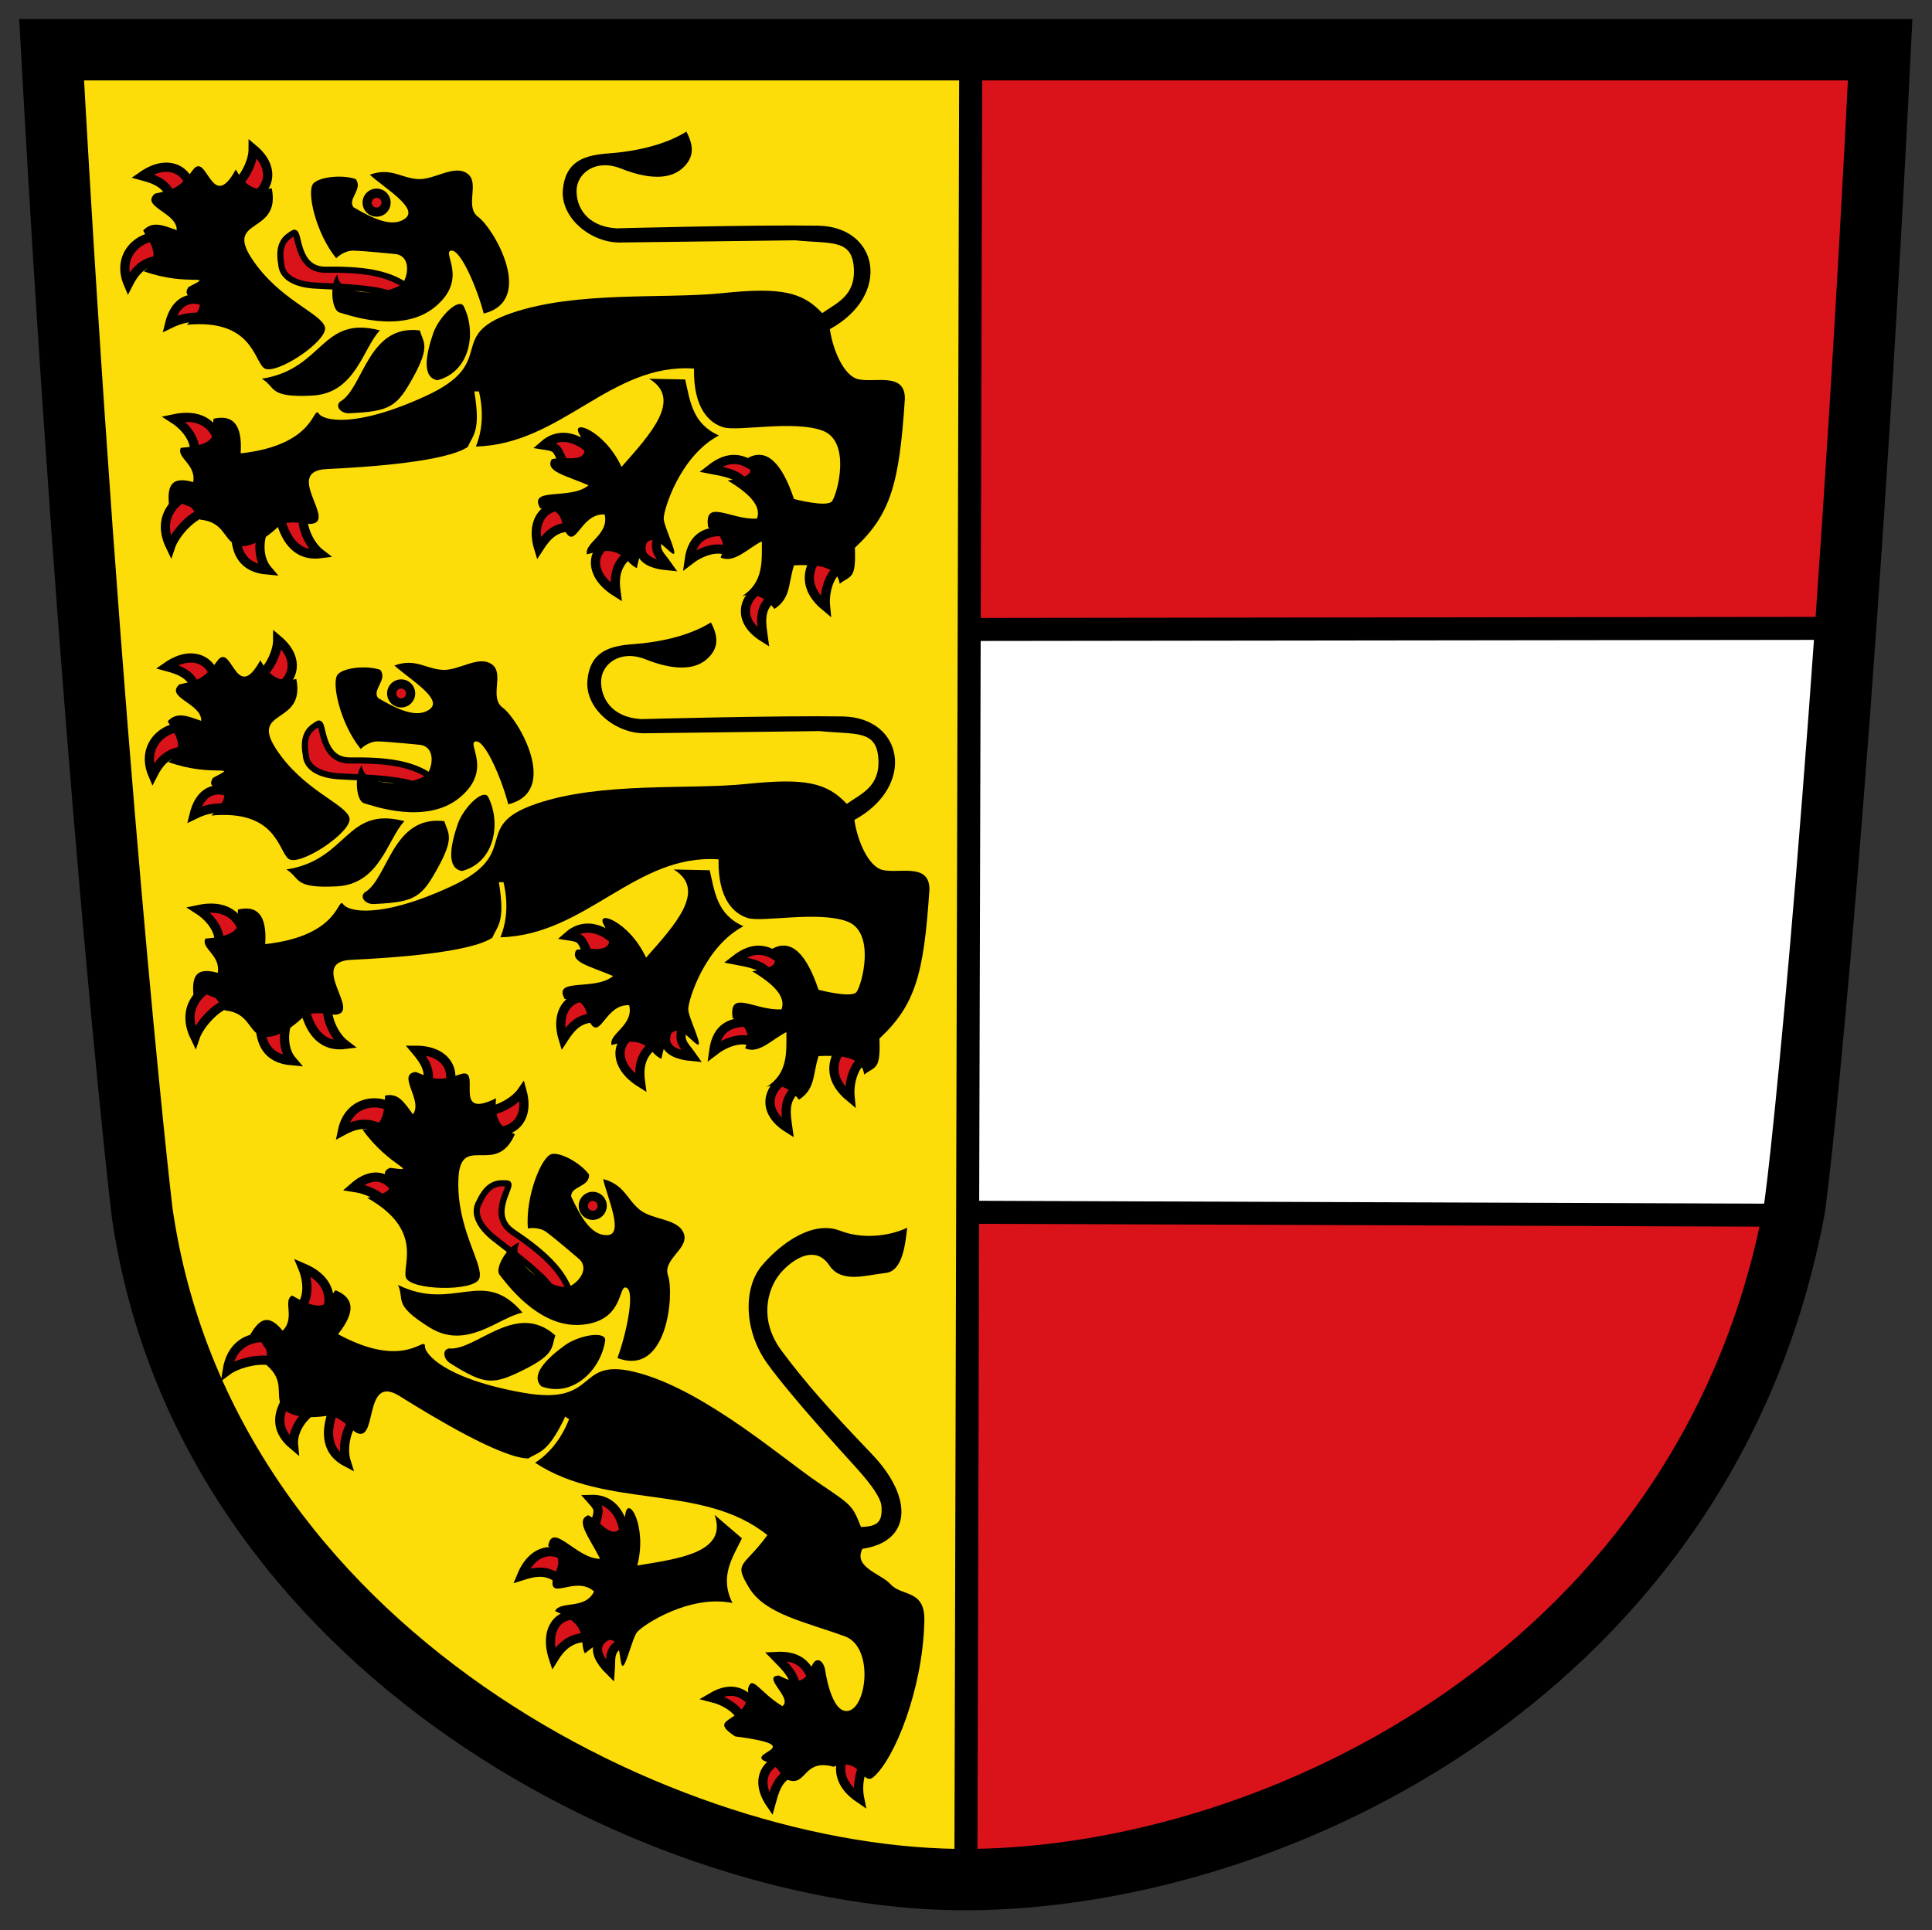 <svg height="499.604" width="500" xmlns:xlink="http://www.w3.org/1999/xlink" xmlns="http://www.w3.org/2000/svg"><rect width="100%" height="100%" fill="#333333" stroke="none"/><g transform="translate(-6.3 -190.232)"><g transform="matrix(1.588 0 0 1.588 -305.879 -537.471)"><path d="m354.787 466.86-.287 297.5c-76.557-1.763-105.169-44.314-126-80.213-12.679-45.632-19.674-88.197-23-217.787z" fill="#fcdd09" fill-rule="evenodd"/><g id="a"><path d="M302.047 545.055c-1.543 2.192-1.912 4.936 3.364 5.426-1.206-1.738-2.53-2.483-1.416-4.999-1.55-.7.328-1.413-1.948-.427zM295.45 546.942c-2.366 1.259-2.955 4.995 1.531 7.815-.29-2.095-.17-4.336 1.961-6.078-1.067-1.324-1.015-1.588-3.491-1.737zM288.712 540.847c-2.613-.597-5.879 1.717-4.332 6.786 1.151-1.775 2.46-3.516 5.21-3.438.06-1.699.897-1.615-.878-3.348zM294.702 534.59c-.528-2.629-5.478-7.282-9.466-3.792 2.09.321 2.09.425 3.147 2.966 1.574-.643 5.466 3.155 6.319.825z" fill="#da121a" fill-rule="evenodd" stroke="#000" stroke-width="1.5"/><path d="m302.375 519.985 5.875.125c.81 3.506 1.161 7.222 5.5 9.125-6.314 3.334-8.976 11.985-9 13.5-.022 1.383 2.85 6.852 1.25 5.625-1.678-1.286-4.133-5.02-5.625 2.5-2.087-.898-2.154-4.04-8.125-2.25-.512-1.855 3.664-3.21 2.875-6.5-3.998-.222-4.7 6.022-6.5 2.625-.611-1.424-.34-3.726-4-3.625-2.024-3.589 4.927-1.262 7.875-3.75-3.808-1.654-7.139-2.249-6-4.25 2.24-.637 7.215 1.29 4.625-3.875-1.875-2.955 4-.877 6.75 5.125 4.57-5.191 10.069-11.025 4.5-14.375z" fill-rule="evenodd"/><path d="M329.398 549.515c-1.286 2.102-1.608 4.854 1.727 7.617-.225-2.194.488-5.111 2.257-6.309-1.067-1.323-1.508-1.159-3.984-1.308zM320.326 554.317c-2.367 1.259-3.831 4.995.655 7.815-.29-2.095-.795-4.586 1.336-6.328-1.067-1.324.485-1.338-1.991-1.487zM314.572 544.867c-2.464.018-5.096.45-5.68 4.74 1.745-1.35 4.348-2.41 6.299-1.542.56-1.605.563-1.017-.619-3.198zM319.682 534.485c-2.031-1.397-4.123-2.238-7.308.258 2.015.392 4.569.7 5.67 2.53 1.38-.995 1.357-.324 1.638-2.788zM242.32 543.044c.65 2.378 2.183 5.998 6.48 5.462-1.752-1.34-3.137-4.358-2.797-6.466-1.695-.13-1.877-.697-3.683 1.004zM234.993 545.487c.14 2.46.887 5.32 5.202 5.69-1.435-1.674-1.537-4.415-.766-6.406-1.631-.48-2.316-.572-4.436.716zM226.2 539.48c-2.037 1.387-3.73 4-1.828 7.89.698-2.092 3.495-5.215 5.6-5.579-.428-1.645-1.576-1.155-3.772-2.31zM232.093 529.725c-.846-2.315-2.965-4.095-7.202-3.202 1.858 1.188 3.577 3.29 3.415 5.419 1.7-.012 2.13-.37 3.787-2.217z" fill="#da121a" fill-rule="evenodd" stroke="#000" stroke-width="1.5"/><path d="M279.921 509.293c10.694-3.667 24.887-2.272 34.373-3.256 9.485-.985 13.034-.236 16.294 3.256 2.275-1.638 5.486-2.772 5.142-7.44-.344-4.668-3.671-3.833-9.569-4.427l-28.346.353c-4.796.162-9.956-3.967-9.492-8.67.465-4.702 3.644-5.576 7.5-5.856 3.856-.28 8.9-1.214 12.622-3.544 1.157 2.186 1.422 4.169-.708 6.026-2.502 2.182-6.598 1.322-9.922 0-4.221-1.678-7.199.806-7.264 3.536-.065 2.72 1.668 5.9 6.51 6.202 0 0 22.512-.6 32.828-.436 9.963.164 12.027 11.347 1.944 16.866.463 3.38 2.282 7.624 4.61 8.165 2.693.626 7.682-1.223 7.611 3.222-.911 13.757-2.272 18.762-8.147 24.26.22 5.225-.7 4.472-2.483 5.87-.396-3.238-4.647-3.128-7.44-3.014-.972 3.048-.478 5.328-3.19 7.113 0 0-2.3-3.286-5.318-2.055 3.615-2.268 3.254-5.796 3.274-8.962-2.24 1.064-4.48 3.664-6.72 2.633 1.1-2.834-.363-3.959-2.042-4.94-.7-4.834 3.677-1.143 7.97-1.413.755-2.068-1.31-4.136-4.788-6.203 6.011-.864 2.838-2.435 3.374-3.72 2.954-1.55 5.429.74 7.44 6.733 0 0 5.406 1.437 6.203.353.884-1.201 3.174-9.796-1.591-11.513-4.765-1.718-13.745.192-16.126-.53-2.218-.674-4.904-2.985-4.78-9.57-13.546-.951-21.591 12.362-35.55 12.705 1.013-2.485 1.32-5.5.5-8.985h-.754c1.104 6.642-.271 7.089-1.045 9.04-3.613 2.469-16.513 3.31-23.034 3.622-7.227.345 1.984 8.752-2.673 8.944-2.059-.254-4.162-.575-5.305.546-1.87 1.78-4.893 3.763-6.86 2.836-1.965-.927-1.881-3.689-5.724-4.082-1.228-1.385-1.7-3.677-5.133-2.416-.194-2.583-.019-4.839 3.961-3.712.514-2.905-2.805-3.993-2.016-5.578 6.93-.55 5.018-2.87 5.326-4.746 2.972-.682 4.75.681 4.428 5.646 12.46-1.378 11.712-8.008 12.75-6.456.688 1.026 5.667 2.515 17.487-2.929 11.887-5.474 3.066-9.768 13.873-13.474z" fill-rule="evenodd"/><path d="M231.335 508.35c-1.937-1.853-5.833-2.452-7.106 2.693 1.899-.933 3.717-1.248 5.685-1.007.923-1.428 2.055.712 1.421-1.686zM222.27 496.887c-2.662-.311-6.863 2.78-4.778 7.651.953-1.888 2.327-3.663 5.07-3.882-.124-1.696 1.66-2.237-.292-3.769zM227.588 488.958c-.235-2.67-3.44-5.067-7.788-2.038 2.042.55 4.1 1.26 4.871 3.903 1.636-.466 1.813.357 2.917-1.865zM237.507 490.527c2.515-.927 4.405-4.591.342-7.993.005 2.115-1.513 5.312-3.86 6.749.878 1.456 1.085.76 3.518 1.244z" fill="#da121a" fill-rule="evenodd" stroke="#000" stroke-width="1.5"/><path d="M249.533 511.538c.664 2.23-8.228 8.139-9.963 6.683-1.632-1.371-2.023-8.015-12.533-7.028 5.402-5.572-1.544-3.333.262-6.146 4.545-2.35-.075.023-7.288-2.577 2.968-2.106 1.136-4.53-.096-6.636 1.511-1.627 3.201-.867 5.467-.075.11-2.859-5.96-3.78-3.569-5.935 2.606-.638 3.814-.558 6.176-3.827 2.362-3.27 3.025 7.219 7.022-.117 1.376 2.425 2.993 3.746 5.862 3.05 1.533 7.613-7.641 4.738-3.29 11.414 4.404 6.755 11.27 8.911 11.95 11.194z" fill-rule="evenodd"/><path d="M258.5 512.11c-9.645-2.532-9.12 6.316-19.25 7.875 2.347 1.38 1.01 3.135 8.25 2.75 7.064-.375 8.247-7.787 11-10.625z" fill-rule="evenodd"/><path d="M265 512.11c.574 1.97 1.74 2.503-1 7.5-2.7 4.925-3.743 5.695-10.375 6-1.431.13-2.481-1.076-1.625-1.875 3.842-2.157 4.484-12.674 13-11.625zM272.125 508.11c2.177 4.286 1.101 10.73-4.25 12.125-2.517-.43-1.944-4.052-.655-7.75.979-2.657 4.048-5.664 4.905-4.375z" fill-rule="evenodd"/><path d="M263.928 505.826c-3.484-3.395-9.01-3.651-14.28-3.609-5.004.042-4.227-6.604-5.209-5.989-1.019.638-2.671 1.46-2.016 5.062.123 2.347 2.672 3.303 5.232 3.493 2.56.19 6.145.157 10.016.771 3.87.614 4.842 2.216 4.842 2.216z" fill="#da121a" fill-rule="evenodd" stroke="#000"/><path d="M272.766 486.557c2.084 1.519-.53 5.407 1.768 7.071 2.499 1.81 9.408 13.627.884 15.733-.988-3.882-3.746-10.503-5.303-10.253-1.595.256 2.937 4.62-2.652 9.193-5.482 4.485-14.252 1.248-15.556.884-1.304-.365-1.636-4.62-.354-6.188.398 4.218 9.616 3.107 10.784 1.238.85-1.361 1.142-4.479-1.591-4.596 0 0-4.601-.475-6.541-.53-1.587-.046-2.829 1.237-2.829 1.237-3.35-4.099-4.885-10.994-3.712-12.198 1.084-1.112 4.773-1.448 6.894-.707 1.253 1.624-1.406 3.257-.353 4.596 2.94 1.715 6.336 3.491 8.485 1.768 2.06-1.652-3.399-4.866-5.833-7.071 3.39-1.233 5.026.512 7.778.707 2.734.193 5.961-2.466 8.131-.884z" fill-rule="evenodd"/><circle cx="257.961" cy="491.286" fill="#da121a" r="1.547" stroke="#000" stroke-linejoin="round" stroke-width="1.5"/></g><use height="780.36" transform="translate(4 80)" width="690.09" xlink:href="#a"/><g fill-rule="evenodd"><g fill="#da121a" stroke="#000" stroke-width="1.5"><path d="M296.877 724.352c-2.584.715-4.611 2.601-.845 6.33.171-2.11-.38-3.526 2.079-4.762-.754-1.524 1.15-.884-1.234-1.568zM290.582 721.623c-2.628-.529-5.455 1.983-3.779 7.01 1.106-1.803 2.622-3.458 5.374-3.45.016-1.7.223-1.872-1.595-3.56zM289.244 712.636c-1.64-2.12-5.632-2.405-7.655 2.494 2.016-.64 4.132-1.156 6.208.651 1.125-1.275 1.718-.679 1.447-3.145zM297.844 711.603c1.26-2.366.39-9.103-4.907-8.938 1.412 1.576 1.345 1.655.55 4.29 1.623.502 2.22 5.907 4.357 4.648z"/></g><path d="m313.044 705.19 4.46 3.826c-1.6 3.224-3.687 6.317-1.542 10.542-6.995-1.432-14.544 3.563-15.524 4.718-.895 1.055-2.148 7.103-2.605 5.14-.48-2.059-.007-6.503-5.933-1.64-1.043-2.018.9-4.489-4.85-6.895.782-1.759 4.869-.154 6.348-3.198-2.949-2.709-7.455 1.67-6.69-2.098.432-1.488 2.104-3.094-.789-5.34.715-4.058 4.608 2.153 8.465 2.102-1.892-3.696-4.088-6.27-1.938-7.093 2.135.93 4.756 5.578 6.034-.058.427-3.473 3.647 1.861 1.962 8.245 6.826-1.11 14.778-2.127 12.602-8.251z"/><path d="M334.226 744.01c-1.078 2.216-1.133 4.987 2.453 7.415-.436-2.162-.007-5.134 1.638-6.497-1.19-1.214-1.612-1.008-4.091-.918zM324.707 744.892c-2.672.215-5.5 3.062-2.503 7.432.565-2.038 1.092-4.525 3.74-5.276-.454-1.639.976-1.035-1.237-2.156zM319.783 736.464c-1.544-1.921-3.516-3.716-7.242-1.51 2.14.529 4.589 1.911 5.118 3.98 1.607-.557 1.147-.19 2.124-2.47zM329.125 732.227c-.871-2.306-2.11-4.19-6.15-3.958 1.432 1.472 3.353 3.183 3.214 5.314 1.7-.03 1.299.508 2.936-1.356zM250.81 688.396c-.824 2.323-1.63 6.171 2.204 8.184-.674-2.1-.09-5.37 1.393-6.907-1.318-1.074-1.144-1.644-3.597-1.277zM243.398 686.221c-1.289 2.101-2.307 4.876 1.025 7.642-.223-2.194 1.257-4.503 3.027-5.698-1.066-1.325-1.576-1.792-4.052-1.944zM239.605 676.272c-2.465-.024-5.346 1.156-6.003 5.436 1.767-1.32 5.846-2.289 7.782-1.387.587-1.595-.635-1.848-1.78-4.049zM250.011 671.623c.626-2.384-.099-5.055-4.088-6.74.848 2.037 1.06 4.743-.288 6.4 1.404.96 1.962.91 4.376.34z" fill="#da121a" stroke="#000" stroke-width="1.5"/><path d="M300.947 682.134c10.874 3.09 23.299 13.966 29.025 17.823 5.523 3.72 5.536 3.708 6.927 7.199 2.803-.047 3.507-.918 3.342-3.353-.094-1.378-1.658-3.562-4.095-6.268-2.322-2.578-10.529-11.516-14.465-16.944-3.936-5.429-3.968-12.475-.903-16.072 3.064-3.596 8.235-7.367 12.683-5.657 4.357 1.676 8.885.547 10.973-.48-.297 2.455-.68 7.063-3.49 7.373-3.3.364-7.233 1.74-9.209-1.243-2.508-3.786-6.725-.44-8.336 1.765-1.605 2.196-3.235 7.042.57 12.167 3.804 5.124 7.87 9.7 14.657 16.782 6.98 7.283 6.425 14.352-1.486 15.49-1.549 3.04 3.003 4.028 4.607 5.801 1.854 2.05 5.769.727 5.472 6.281-.29 10.778-4.81 22.207-8.335 25.174-1.757 1.375-2.067-3.444-6.45-1.723-4.665-1.294-4.417 2.69-6.865 2.296-2.448-.395-.993-2.015-4.38-3.227-2.857-1.388 7.41-2.42-4.786-4.016-5.14-3.35 2.46-1.967 2.1-7.788.592-2.426 1.904.628 5.584 2.856 1.8-1.267-3.49-4.851-.57-4.998 5.077 2.721 4.78-1.617 5.955-2.367.835-.47 1.384.524 1.56 1.29 0 0 .968 7.447 3.832 6.835 3.033-.649 4.11-10.423-.57-12.131-6.469-2.362-12.989-3.62-15.592-7.87-2.683-4.379-.91-3.304 2.948-8.641-10.58-8.51-26.198-4.113-37.857-11.796 2.25-1.463 4.222-3.763 5.537-7.093l-.62-.43c-2.883 6.084-4.267 5.666-6.015 6.826-4.377-.033-15.45-6.703-20.984-10.168-6.132-3.84-3.365 8.32-7.298 5.82-1.546-1.383-3.09-2.847-4.669-2.579-2.55.395-6.165.299-7.25-1.584-1.086-1.884.558-4.103-2.373-6.619-.218-1.838.702-3.99-2.837-4.913 1.315-2.232 2.746-3.985 5.372-.788 2.079-2.093-.026-4.88 1.526-5.731 6.005 3.501 5.759.506 7.082-.858 2.83 1.135 3.513 3.269.415 7.162 11.019 5.978 14.187.107 14.155 1.974-.02 1.235 3.218 5.298 16.032 7.572 12.885 2.287 8.091-6.272 19.08-3.149z"/><g fill="#da121a" stroke="#000" stroke-width="1.5"><path d="M261.585 653.636c-.534-2.627-3.391-5.341-7.372-1.843 2.091.318 3.764 1.096 5.243 2.417 1.572-.646 1.28 1.758 2.129-.574zM260.681 639.05c-2.009-1.774-7.222-1.633-8.29 3.557 1.86-1.007 4.001-1.68 6.38-.295.865-1.463 2.64-.89 1.91-3.262zM269.573 635.574c1.33-2.327.066-6.124-5.233-6.119 1.363 1.618 2.648 3.376 1.773 5.985 1.609.551 1.285 1.328 3.46.134zM276.823 642.521c2.595.674 6.237-1.257 4.842-6.369-1.203 1.74-4.274 3.5-7.021 3.34-.11 1.697.457 1.244 2.18 3.03z"/></g><path d="M274.71 666.639c-.726 2.209-11.401 1.988-11.994-.197-.559-2.058 2.911-7.737-6.283-12.923 7.616-1.494.634-3.618 3.722-4.898 5.073.664-.075-.024-4.515-6.274 3.639-.037 3.518-3.073 3.708-5.506 2.17-.473 3.123 1.115 4.532 3.058 1.722-2.285-2.737-6.504.456-6.91 2.504.963 3.45 1.718 7.256.381 3.805-1.337-1.635 7.655 5.833 3.911-.253 2.777.32 4.784 3.074 5.85-3.086 7.126-8.98-.47-9.215 7.496-.238 8.06 4.17 13.749 3.426 16.012z"/><path d="M281.748 672.225c-6.476-7.583-11.093-.018-20.302-4.517 1.14 2.471-.96 3.15 5.206 6.966 6.015 3.722 11.215-1.69 15.096-2.45z"/><path d="M287.086 675.933c-.652 1.946 0 3.049-5.1 5.59-5.029 2.503-6.324 2.54-11.945-.994-1.25-.71-1.423-2.299-.264-2.467 4.385.422 10.914-7.85 17.309-2.129zM295.22 676.714c-.658 4.762-5.218 9.44-10.41 7.532-1.82-1.79.716-4.436 3.885-6.738 2.32-1.623 6.556-2.341 6.525-.794z"/></g><g transform="rotate(34.792 14.599 629.268)"><path d="M263.928 505.826c-3.484-3.395-9.01-3.651-14.28-3.609-5.004.042-4.227-6.604-5.209-5.989-1.019.638-2.671 1.46-2.016 5.062.123 2.347 2.672 3.303 5.232 3.493 2.56.19 6.145.157 10.016.771 3.87.614 4.842 2.216 4.842 2.216z" fill="#da121a" fill-rule="evenodd" stroke="#000"/><path d="M272.766 486.557c2.084 1.519-.53 5.407 1.768 7.071 2.499 1.81 9.408 13.627.884 15.733-.988-3.882-3.746-10.503-5.303-10.253-1.595.256 2.937 4.62-2.652 9.193-5.482 4.485-14.252 1.248-15.556.884-1.304-.365-1.636-4.62-.354-6.188.398 4.218 9.616 3.107 10.784 1.238.85-1.361 1.142-4.479-1.591-4.596 0 0-4.601-.475-6.541-.53-1.587-.046-2.829 1.237-2.829 1.237-3.35-4.099-4.885-10.994-3.712-12.198 1.084-1.112 4.773-1.448 6.894-.707 1.253 1.624-1.406 3.257-.353 4.596 2.94 1.715 6.336 3.491 8.485 1.768 2.06-1.652-3.399-4.866-5.833-7.071 3.39-1.233 5.026.512 7.778.707 2.734.193 5.961-2.466 8.131-.884z" fill-rule="evenodd"/><circle cx="257.961" cy="491.286" fill="#da121a" r="1.547" stroke="#000" stroke-linejoin="round" stroke-width="1.5"/></g><path d="M354.787 468.549h146.32v92.126h-146.32ZM354.787 656.344h132.32c-7.125 24.434-17.723 48.597-34 67.8-28.292 30.76-62.055 39.634-98.32 38.5z" fill="#da121a"/><path d="M354.968 560.45h141.42l-6.363 94.045H354.968Z" fill="#fff"/><g fill="none" stroke="#000" stroke-width="3.75"><path d="m354.787 466.86-.787 297M500.063 560.675l-145.563.185M485.89 656.344 354 655.86"/></g><path d="M205 466.36h298c-5.636 113.39-13.019 183.85-14.052 189.32-14.053 74.401-83.618 108.477-134.16 108.963-49.543.486-124.698-37.268-135.032-108.7-.3-2.079-8.397-73.98-14.756-189.583Z" fill="none" stroke="#000" stroke-width="10"/></g></g></svg>